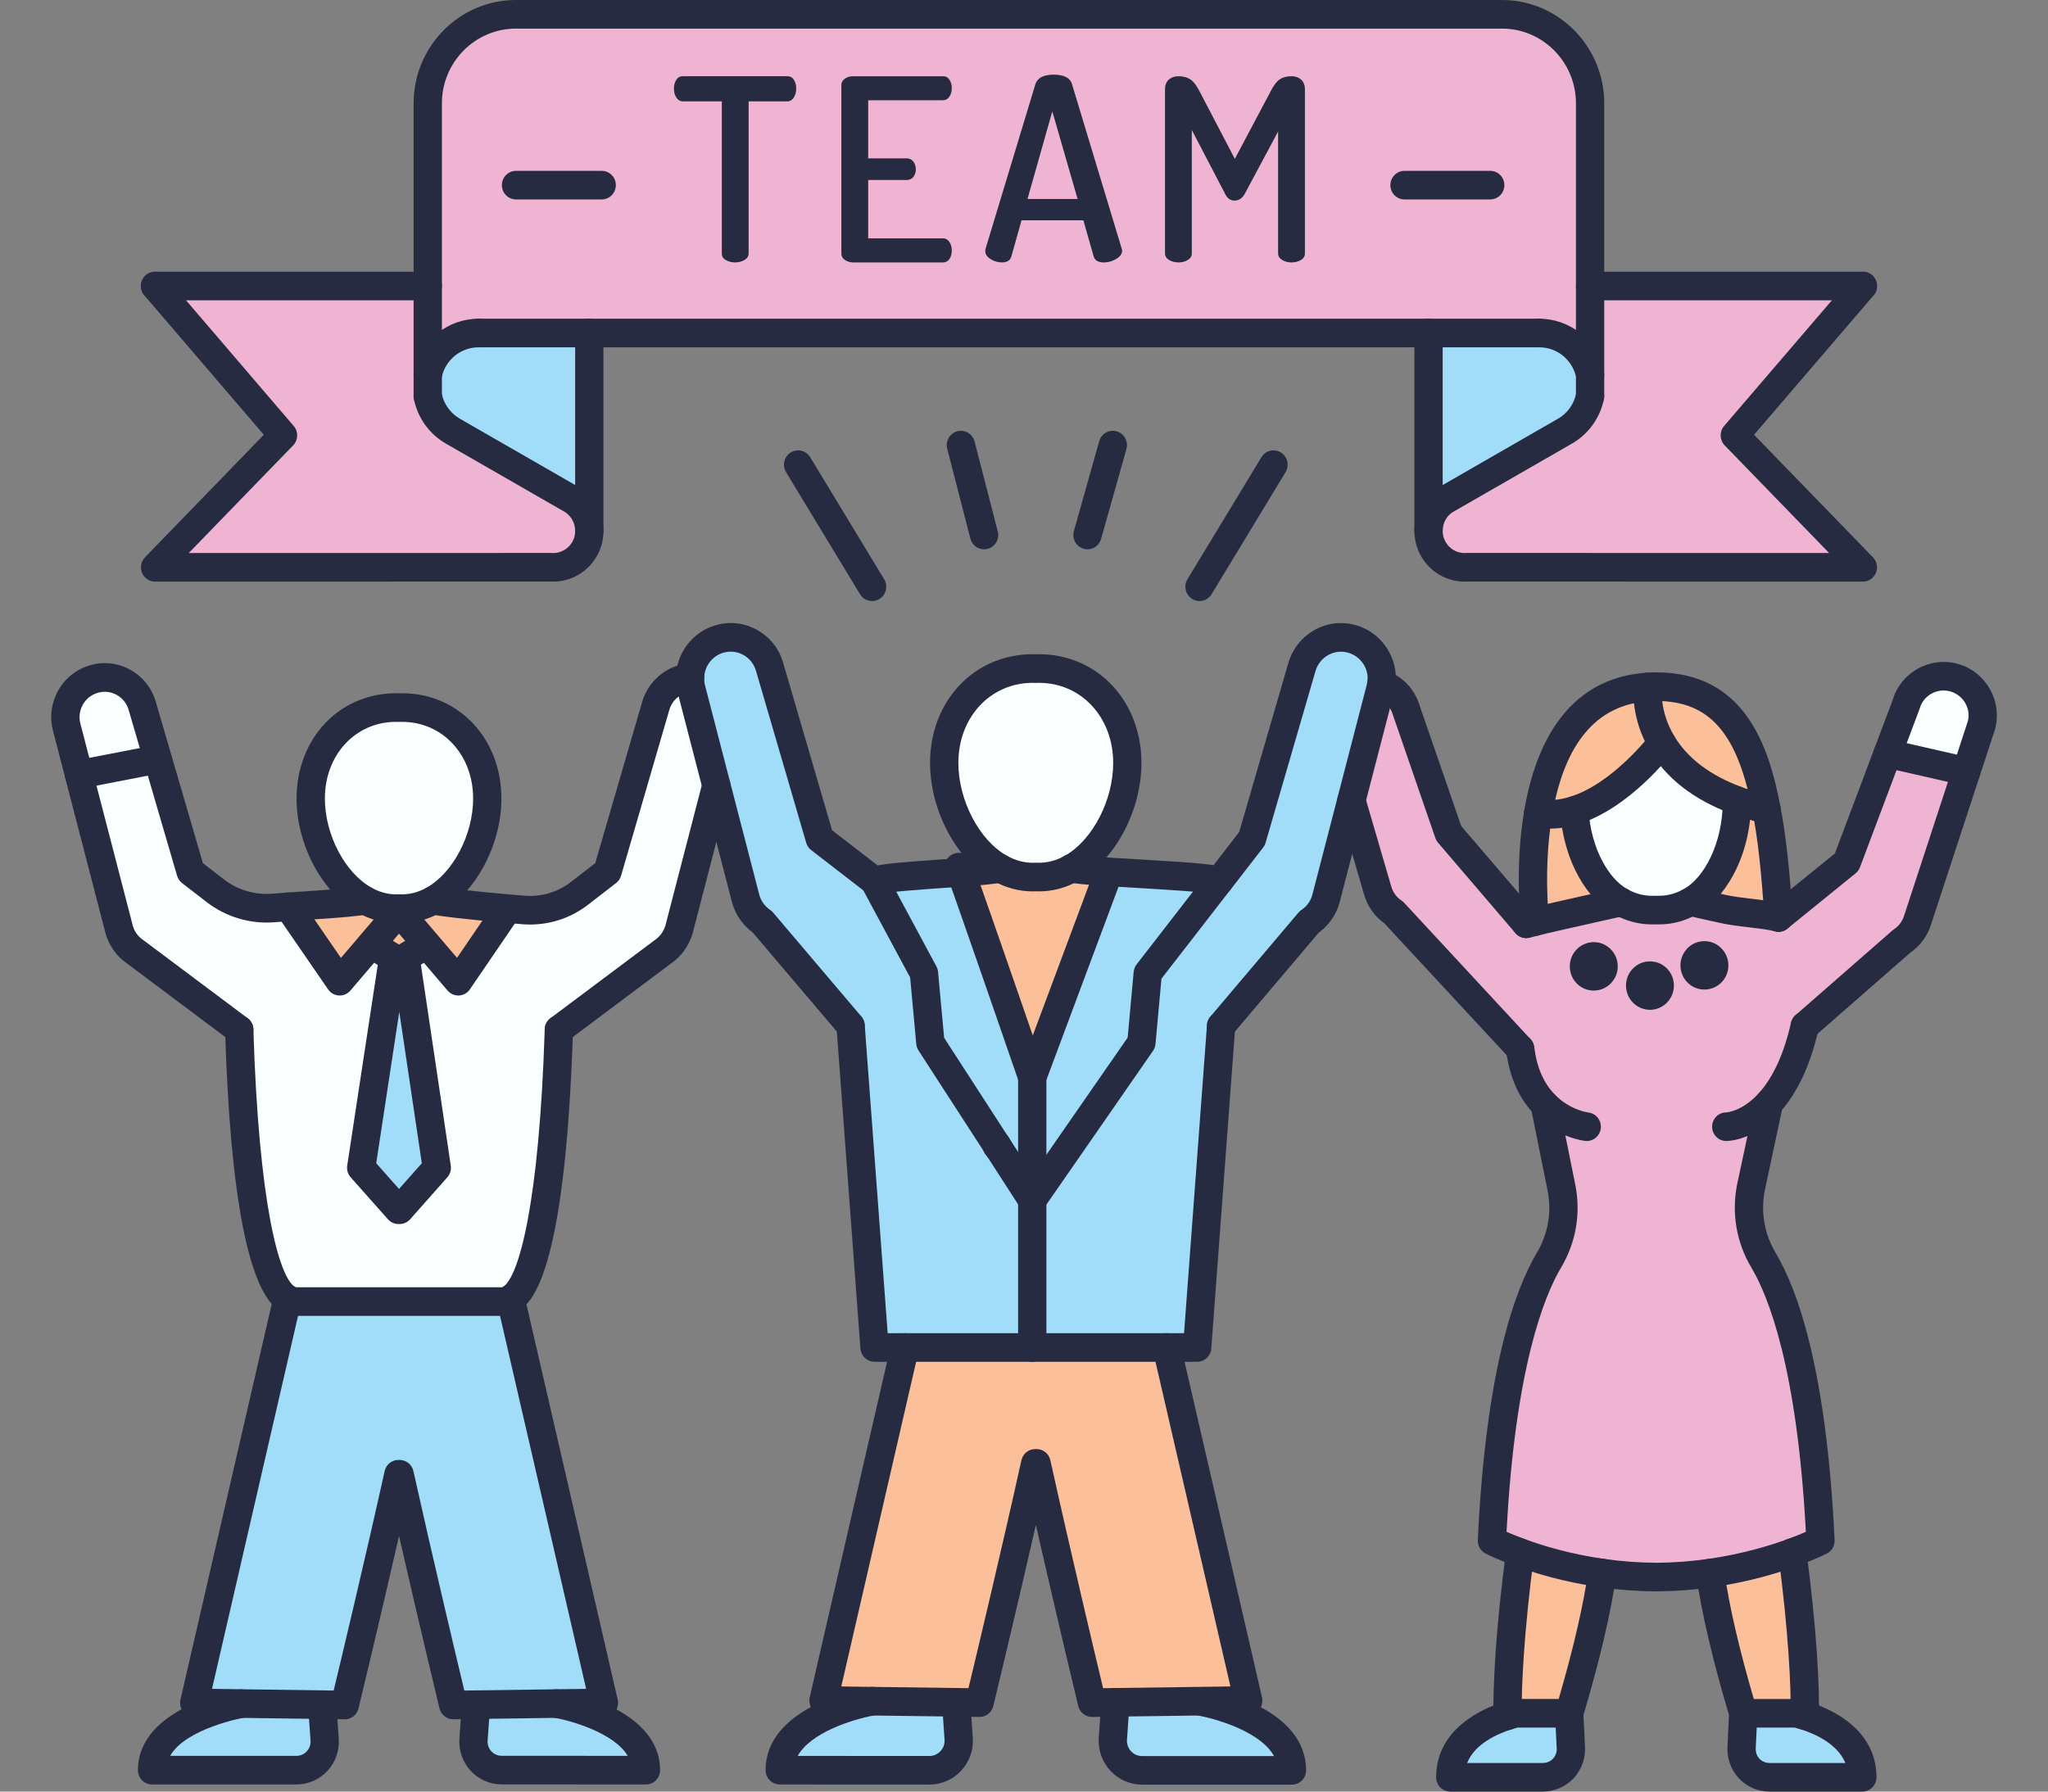 <?xml version="1.0" encoding="utf-8"?>
<!-- Generator: Adobe Illustrator 23.0.3, SVG Export Plug-In . SVG Version: 6.00 Build 0)  -->
<svg version="1.1" id="Layer_1" xmlns="http://www.w3.org/2000/svg" xmlns:xlink="http://www.w3.org/1999/xlink" x="0px" y="0px"
	 width="160px" height="140px" viewBox="0 0 160 140" enable-background="new 0 0 160 140" xml:space="preserve">
<rect x="0" y="0" width="160" height="140" fill="#808080" stroke="none"/>
<g>
	<g id="XMLID_226_">
		<g>
			<g>
				<path fill="#FBFEFF" d="M152.683,52.959c1.614,0.465,2.552,2.157,2.097,3.769l-1.164,3.552l-6.144-1.402l1.44-3.824
					C149.372,53.436,151.063,52.494,152.683,52.959z"/>
			</g>
			<g>
				<path fill="#EFB4D2" d="M125.176,122.923c-2.695-0.38-4.912-1.045-6.417-1.601c-1.405-0.513-2.2-0.924-2.2-0.924
					c0.621-13.193,2.857-19.228,4.447-21.91c1.027-1.715,1.38-3.739,0.979-5.702l-1.302-6.457l0.006-0.006
					c-0.884-0.901-1.667-2.278-1.924-4.368c-0.013,0-0.013,0-0.013-0.006l-9.872-10.649c-0.609-0.399-1.051-1.015-1.249-1.709
					l-2.049-7.032h-0.006l2.247-8.669c0.042-0.15,0.071-0.295,0.095-0.44c0.92,0.32,1.661,1.051,1.948,2.054l3.317,9.617
					l6.048,7.068c0.221-0.055,0.448-0.115,0.687-0.169c0.448-0.114,0.926-0.23,1.422-0.338c0.395-0.097,0.79-0.181,1.189-0.272
					c1.769-0.405,3.461-0.767,4.111-0.924c0.007,0,0.007,0,0.007,0c0.734,0.405,1.541,0.634,2.407,0.634c0.054,0,0.125,0,0.18,0
					c0.012,0,0.023,0,0.042,0c0.012,0,0.029,0,0.048,0h0.013c0.006,0,0.012,0,0.012,0c0.018,0,0.035,0,0.048,0
					c0.018,0,0.029,0,0.048,0c0.053,0,0.12,0,0.179,0c0.885,0,1.703-0.242,2.45-0.664h0.007l0.006,0.006
					c0.411,0.097,1.369,0.32,2.521,0.568c1.339,0.302,3.018,0.344,4.345,0.665l5.325-4.319l3.196-8.493l6.144,1.402l-3.789,11.562
					c-0.203,0.689-0.639,1.298-1.249,1.703l-7.572,6.621H141c-0.687,3.032-1.751,4.893-2.802,6.041l-1.404,6.578
					c-0.389,1.963-0.042,3.987,0.986,5.702c1.595,2.682,3.818,8.717,4.446,21.91c0,0-0.795,0.411-2.199,0.924
					c-1.512,0.556-3.723,1.214-6.412,1.601c-1.302,0.187-2.718,0.302-4.218,0.314C127.896,123.225,126.48,123.11,125.176,122.923z"
					/>
			</g>
			<g>
				<path fill="#EFB4D2" d="M145.536,22.35l-10.004,11.671l10.004,10.311l-30.913-0.006c-1.291,0.091-2.474-0.719-2.881-1.957
					c-0.095-0.296-0.137-0.592-0.137-0.888c0-0.961,0.479-1.879,1.315-2.417l9.352-5.376c1.034-0.598,1.727-1.607,1.954-2.73v-1.673
					v-3.262V22.35H145.536z"/>
			</g>
			<g>
				<path fill="#A1DDF9" d="M145.493,138.883h-7.248c-0.604,0-1.183-0.248-1.602-0.695c-0.412-0.447-0.621-1.045-0.579-1.661
					l0.125-2.646h4.135c0,0,0.257,0.054,0.669,0.181C142.398,134.497,145.493,135.808,145.493,138.883z"/>
			</g>
			<g>
				<path fill="#FBBF99" d="M140.026,121.322c0.741,5.612,1.034,10.299,0.968,12.74c-0.412-0.127-0.669-0.181-0.669-0.181h-4.135
					c-1.482-4.966-2.229-8.482-2.576-10.958C136.303,122.537,138.514,121.878,140.026,121.322z"/>
			</g>
			<g>
				<path fill="#FBBF99" d="M138.012,63.252c0.467,2.447,0.735,5.292,0.939,8.439c-1.327-0.321-3.005-0.363-4.345-0.665
					c-1.153-0.248-2.11-0.471-2.521-0.568l-0.006-0.006c1.798-0.985,3.621-3.939,3.621-7.89
					C136.398,62.817,137.17,63.053,138.012,63.252z"/>
			</g>
			<g>
				<path fill="#FBBF99" d="M129.401,53.66c5.229,0.006,7.487,3.636,8.611,9.593c-0.842-0.199-1.614-0.435-2.312-0.689v-0.006
					c-3.179-1.172-4.919-2.888-5.869-4.5c-1.308-2.211-1.117-4.229-1.099-4.374C128.953,53.666,129.174,53.66,129.401,53.66z"/>
			</g>
			<g>
				<path fill="#FBFEFF" d="M135.7,62.558v0.006c0,3.951-1.823,6.905-3.621,7.89h-0.007c-0.747,0.422-1.565,0.664-2.45,0.664
					c-0.059,0-0.125,0-0.179,0c-0.019,0-0.03,0-0.048,0c-0.013,0-0.03,0-0.048,0c0,0-0.006,0-0.012,0h-0.013
					c-0.019,0-0.036,0-0.048,0c-0.018,0-0.03,0-0.042,0c-0.054,0-0.125,0-0.18,0c-0.867,0-1.673-0.23-2.407-0.634c0,0,0,0-0.007,0
					c-0.012-0.012-0.029-0.024-0.041-0.03h-0.007c-1.679-0.925-3.376-3.565-3.591-7.129c3.723-1.153,6.83-5.267,6.83-5.267
					C130.781,59.67,132.52,61.386,135.7,62.558z"/>
			</g>
			<g>
				<path fill="#FBBF99" d="M128.732,53.684c-0.018,0.145-0.209,2.162,1.099,4.374c0,0-3.106,4.114-6.83,5.267
					c-0.921,0.29-1.876,0.399-2.833,0.218C120.951,58.903,123.121,54.029,128.732,53.684z"/>
			</g>
			<g>
				<path fill="#FBBF99" d="M126.599,70.453c0.012,0.006,0.029,0.018,0.041,0.03c-0.651,0.157-2.342,0.519-4.111,0.924
					c-0.4,0.09-0.795,0.175-1.189,0.272c-0.496,0.109-0.974,0.224-1.422,0.338c0,0-0.483-4.132,0.251-8.475
					c0.957,0.181,1.912,0.072,2.833-0.218c0.215,3.564,1.912,6.204,3.591,7.129H126.599z"/>
			</g>
			<g>
				<path fill="#FBBF99" d="M125.176,122.923c-0.353,2.477-1.1,5.993-2.581,10.958h-4.136c0,0-0.263,0.054-0.675,0.181
					c-0.06-2.44,0.233-7.128,0.975-12.74C120.265,121.878,122.481,122.542,125.176,122.923z"/>
			</g>
			<g>
				<path fill="#A1DDF9" d="M124.226,29.285v1.673c-0.227,1.124-0.92,2.133-1.954,2.73l-9.352,5.376
					c-0.837,0.538-1.315,1.456-1.315,2.417V26.023h8.24h0.413c1.84,0,3.454,1.251,3.92,3.051
					C124.196,29.14,124.22,29.219,124.226,29.285z"/>
			</g>
			<g>
				<path fill="#EFB4D2" d="M124.226,26.023v3.262c-0.006-0.067-0.03-0.145-0.048-0.211c-0.466-1.8-2.079-3.051-3.92-3.051h-0.413
					h-8.24H46.039h-8.241h-0.411c-1.841,0-3.455,1.251-3.921,3.051c-0.019,0.066-0.036,0.145-0.048,0.211v-3.262V22.35V8.076
					c0-3.841,3.083-6.959,6.884-6.959h77.039c3.807,0,6.884,3.117,6.884,6.959V22.35V26.023z M101.942,19.802V7.013
					c0-0.356-0.101-0.622-0.299-0.791c-0.198-0.175-0.442-0.26-0.747-0.26c-0.382,0-0.687,0.085-0.926,0.248
					c-0.233,0.163-0.473,0.483-0.705,0.942l-2.796,5.273l-2.755-5.273c-0.232-0.46-0.472-0.779-0.717-0.942
					c-0.245-0.163-0.556-0.248-0.933-0.248c-0.304,0-0.549,0.085-0.747,0.26c-0.196,0.169-0.299,0.435-0.299,0.791v12.788
					c0,0.217,0.108,0.386,0.316,0.507c0.21,0.127,0.455,0.194,0.729,0.194c0.287,0,0.532-0.067,0.735-0.194
					c0.203-0.121,0.304-0.29,0.304-0.507v-9.665l2.636,5.056c0.161,0.314,0.394,0.477,0.711,0.477c0.317,0,0.568-0.163,0.765-0.477
					l2.641-4.936v9.545c0,0.217,0.102,0.386,0.31,0.507c0.209,0.127,0.454,0.194,0.729,0.194c0.287,0,0.538-0.067,0.741-0.194
					C101.841,20.188,101.942,20.019,101.942,19.802z M87.66,19.584c0-0.043-0.017-0.103-0.042-0.188L83.722,6.506
					c-0.167-0.441-0.639-0.665-1.416-0.665c-0.764,0-1.237,0.242-1.405,0.713L77,19.445c-0.012,0.042-0.023,0.103-0.023,0.181
					c0,0.235,0.137,0.44,0.411,0.616c0.275,0.169,0.574,0.26,0.885,0.26c0.395,0,0.633-0.151,0.728-0.441l0.801-2.845h4.841
					l0.812,2.851c0.101,0.29,0.359,0.436,0.77,0.436c0.347,0,0.67-0.092,0.975-0.272C87.506,20.049,87.66,19.832,87.66,19.584z
					 M74.352,6.874c0-0.236-0.053-0.447-0.173-0.635c-0.119-0.187-0.287-0.278-0.514-0.278h-7.004c-0.251,0-0.466,0.06-0.652,0.187
					c-0.179,0.127-0.274,0.296-0.274,0.507v13.145c0,0.217,0.095,0.386,0.274,0.507c0.186,0.127,0.401,0.194,0.652,0.194h7.004
					c0.227,0,0.395-0.097,0.514-0.278c0.12-0.187,0.173-0.399,0.173-0.64c0-0.266-0.059-0.49-0.185-0.677
					c-0.125-0.181-0.293-0.278-0.502-0.278h-5.844v-4.573h3.03c0.228,0,0.394-0.085,0.514-0.248c0.12-0.169,0.179-0.356,0.179-0.568
					c0-0.242-0.065-0.441-0.191-0.61c-0.12-0.163-0.293-0.248-0.502-0.248h-3.03V7.828h5.844c0.209,0,0.376-0.091,0.502-0.277
					C74.293,7.37,74.352,7.14,74.352,6.874z M62.197,6.904c0-0.254-0.059-0.477-0.179-0.665c-0.12-0.187-0.287-0.278-0.508-0.278
					h-8.169c-0.221,0-0.394,0.096-0.508,0.29c-0.12,0.193-0.179,0.417-0.179,0.676c0,0.265,0.059,0.496,0.185,0.689
					c0.125,0.193,0.293,0.296,0.502,0.296h3.054v11.894c0,0.211,0.095,0.381,0.299,0.501c0.209,0.127,0.454,0.194,0.741,0.194
					c0.274,0,0.519-0.067,0.728-0.194c0.21-0.121,0.317-0.29,0.317-0.501V7.913h3.03c0.209,0,0.376-0.103,0.502-0.296
					C62.132,7.424,62.197,7.188,62.197,6.904z"/>
			</g>
			<g>
				<path fill="#A1DDF9" d="M122.72,136.527c0.042,0.616-0.167,1.214-0.58,1.661c-0.418,0.447-0.998,0.695-1.608,0.695h-7.23
					c0-3.074,3.096-4.386,4.482-4.821c0.412-0.127,0.675-0.181,0.675-0.181h4.136L122.72,136.527z"/>
			</g>
			<g>
				<path fill="#A1DDF9" d="M107.918,53.448c-0.024,0.145-0.053,0.29-0.095,0.44l-2.247,8.669l-1.99,7.684
					c-0.203,0.731-0.658,1.366-1.303,1.794L95.4,80.167l-1.871,25.129H91.15H80.645v-11.52l8.527-12.299l0.496-5.431l5.57-7.189
					h0.006l2.57-3.322l3.896-13.404c0.496-1.703,2.247-2.694,3.925-2.199C107.184,50.373,108.133,51.896,107.918,53.448z"/>
			</g>
			<g>
				<path fill="#262B41" d="M101.942,7.013v12.788c0,0.217-0.101,0.386-0.304,0.507c-0.203,0.127-0.454,0.194-0.741,0.194
					c-0.275,0-0.52-0.067-0.729-0.194c-0.208-0.121-0.31-0.29-0.31-0.507v-9.545l-2.641,4.936c-0.197,0.314-0.448,0.477-0.765,0.477
					c-0.317,0-0.549-0.163-0.711-0.477l-2.636-5.056v9.665c0,0.217-0.101,0.386-0.304,0.507c-0.203,0.127-0.448,0.194-0.735,0.194
					c-0.274,0-0.519-0.067-0.729-0.194c-0.208-0.121-0.316-0.29-0.316-0.507V7.013c0-0.356,0.102-0.622,0.299-0.791
					c0.198-0.175,0.443-0.26,0.747-0.26c0.376,0,0.688,0.085,0.933,0.248c0.245,0.163,0.484,0.483,0.717,0.942l2.755,5.273
					l2.796-5.273c0.232-0.46,0.472-0.779,0.705-0.942c0.239-0.163,0.544-0.248,0.926-0.248c0.305,0,0.549,0.085,0.747,0.26
					C101.841,6.391,101.942,6.657,101.942,7.013z"/>
			</g>
			<g>
				<path fill="#A1DDF9" d="M100.933,138.339H89.22c-0.633,0-1.236-0.265-1.673-0.737c-0.43-0.471-0.651-1.099-0.603-1.74
					l0.197-2.839l6.543-0.091h0.006C93.952,132.981,100.933,134.225,100.933,138.339z"/>
			</g>
			<g>
				<path fill="#FBBF99" d="M91.15,105.296l6.365,27.588l-3.825,0.048h-0.006l-6.543,0.091l-1.83,0.024
					c0,0-2.378-9.858-4.332-18.696h-0.102c-1.959,8.837-4.35,18.696-4.35,18.696l-1.828-0.024l-6.538-0.091h-0.006l-3.819-0.048
					l6.358-27.588h0.007h9.943H91.15z"/>
			</g>
			<g>
				<path fill="#A1DDF9" d="M95.238,68.858l-5.57,7.189l-0.496,5.431l-8.527,12.299v-9.592l5.982-16.026v-0.024
					C89.901,68.345,94.67,68.544,95.238,68.858z"/>
			</g>
			<g>
				<path fill="#262B41" d="M87.619,19.396c0.024,0.085,0.042,0.145,0.042,0.188c0,0.247-0.155,0.465-0.46,0.646
					c-0.304,0.181-0.627,0.272-0.975,0.272c-0.411,0-0.669-0.146-0.77-0.436l-0.812-2.851h-4.841l-0.801,2.845
					c-0.095,0.29-0.334,0.441-0.728,0.441c-0.311,0-0.61-0.092-0.885-0.26c-0.274-0.176-0.411-0.381-0.411-0.616
					c0-0.079,0.012-0.139,0.023-0.181l3.902-12.891c0.167-0.471,0.64-0.713,1.405-0.713c0.777,0,1.249,0.223,1.416,0.665
					L87.619,19.396z M84.182,15.549l-1.971-6.826l-1.931,6.826H84.182z"/>
			</g>
			<g>
				<path fill="#FBBF99" d="M86.627,68.133v0.024l-5.982,16.026c0,0-4.643-13.471-5.575-16.014c1.392-0.103,2.576-0.2,3.053-0.321
					h0.006c0.777,0.435,1.638,0.689,2.558,0.689c0.059,0,0.131-0.006,0.191-0.006c0.013,0,0.031,0,0.043,0c0.017,0,0.029,0,0.059,0
					c0.054,0,0.131,0.006,0.186,0.006c0.92,0,1.774-0.247,2.551-0.689h0.006C84.147,67.952,85.252,68.043,86.627,68.133z"/>
			</g>
			<g>
				<path fill="#FBFEFF" d="M83.717,67.849c-0.777,0.441-1.631,0.689-2.551,0.689c-0.054,0-0.131-0.006-0.186-0.006
					c-0.03,0-0.042,0-0.059,0c-0.012,0-0.03,0-0.043,0c-0.059,0-0.131,0.006-0.191,0.006c-0.92,0-1.781-0.254-2.558-0.689
					c-2.641-1.48-4.362-5.086-4.362-8.233c0-4.071,2.887-7.376,6.92-7.376c0.059,0,0.131,0,0.191,0.006
					c0.013-0.006,0.031-0.006,0.043-0.006c0.017,0,0.029,0,0.059,0.006c0.054-0.006,0.131-0.006,0.186-0.006
					c4.039,0,6.907,3.304,6.907,7.376c0,3.147-1.709,6.754-4.351,8.233H83.717z"/>
			</g>
			<g>
				<polygon fill="#EFB4D2" points="82.211,8.723 84.182,15.549 80.28,15.549 				"/>
			</g>
			<g>
				<path fill="#A1DDF9" d="M80.645,93.776v11.52h-9.943h-0.007h-2.372l-1.87-25.129v-0.006l-6.896-8.125
					c-0.627-0.429-1.088-1.063-1.297-1.794l-2.295-8.862l-1.941-7.491c-0.09-0.314-0.125-0.634-0.114-0.942
					c0.023-1.365,0.926-2.622,2.294-3.014c1.691-0.495,3.448,0.496,3.926,2.199l3.914,13.41l4.284,3.31c0,0-0.006,0.006-0.012,0.006
					l3.866,7.189l0.502,5.431l5.193,8.022l-0.018,0.025l0.114,0.127l0.012,0.012L80.645,93.776z"/>
			</g>
			<g>
				<path fill="#A1DDF9" d="M77.878,89.499l-5.193-8.022l-0.502-5.431l-3.866-7.189c0.006,0,0.006-0.006,0.006-0.006
					c0.55-0.29,4.039-0.483,6.747-0.682c0.932,2.543,5.575,16.014,5.575,16.014v9.592l-2.659-4.114l-0.012-0.012L77.878,89.499z"/>
			</g>
			<g>
				<polygon fill="#FBBF99" points="77.878,89.499 77.974,89.651 77.86,89.524 				"/>
			</g>
			<g>
				<path fill="#A1DDF9" d="M74.896,135.862c0.049,0.641-0.173,1.269-0.609,1.734c-0.431,0.471-1.034,0.737-1.667,0.737
					l-11.701-0.006c0-4.102,6.974-5.346,7.236-5.395h0.006l6.538,0.091L74.896,135.862z"/>
			</g>
			<g>
				<path fill="#262B41" d="M74.179,6.24c0.12,0.187,0.173,0.399,0.173,0.635c0,0.265-0.059,0.495-0.185,0.676
					c-0.125,0.187-0.293,0.277-0.502,0.277h-5.844v4.555h3.03c0.209,0,0.382,0.085,0.502,0.248c0.125,0.169,0.191,0.368,0.191,0.61
					c0,0.211-0.059,0.399-0.179,0.568c-0.12,0.163-0.286,0.248-0.514,0.248h-3.03v4.573h5.844c0.209,0,0.376,0.096,0.502,0.278
					c0.125,0.187,0.185,0.41,0.185,0.677c0,0.241-0.053,0.453-0.173,0.64c-0.119,0.181-0.287,0.278-0.514,0.278h-7.004
					c-0.251,0-0.466-0.067-0.652-0.194c-0.179-0.121-0.274-0.29-0.274-0.507V6.657c0-0.211,0.095-0.38,0.274-0.507
					c0.186-0.127,0.401-0.187,0.652-0.187h7.004C73.892,5.962,74.06,6.053,74.179,6.24z"/>
			</g>
			<g>
				<path fill="#262B41" d="M62.019,6.24c0.12,0.187,0.179,0.411,0.179,0.665c0,0.284-0.065,0.52-0.185,0.713
					c-0.125,0.193-0.293,0.296-0.502,0.296h-3.03v11.894c0,0.211-0.107,0.381-0.317,0.501c-0.209,0.127-0.454,0.194-0.728,0.194
					c-0.287,0-0.532-0.067-0.741-0.194c-0.203-0.121-0.299-0.29-0.299-0.501V7.913h-3.054c-0.209,0-0.376-0.103-0.502-0.296
					c-0.125-0.193-0.185-0.423-0.185-0.689c0-0.26,0.059-0.483,0.179-0.676c0.114-0.194,0.287-0.29,0.508-0.29h8.169
					C61.732,5.962,61.899,6.053,62.019,6.24z"/>
			</g>
			<g>
				<path fill="#FBFEFF" d="M18.688,80.463l-8.12-6.083c-0.616-0.411-1.052-1.027-1.256-1.734l-3.143-12.13l6.156-1.19l2.569,8.789
					l1.907,1.474c1.308,1.015,2.951,1.498,4.601,1.359c0.358-0.03,0.74-0.06,1.135-0.09l4.003,5.817l2.468-2.894l0.029,0.024
					l1.68,1.033l-2.499,16.412l2.911,3.28l0.042-0.054l0.048,0.054l2.904-3.28L31.68,74.814v-0.006l1.631-1.003l0.024-0.024
					l2.468,2.894l3.783-5.546l0.012-0.133c0.442,0.036,0.872,0.079,1.273,0.109c1.577,0.133,3.148-0.326,4.403-1.299l2.187-1.692
					l3.765-12.939c0.365-1.268,1.452-2.126,2.684-2.229c-0.012,0.308,0.023,0.628,0.114,0.942l1.941,7.491l-2.922,11.266
					c-0.209,0.707-0.652,1.323-1.26,1.734l-8.121,6.083v0.006c-0.215,6.82-0.992,19.288-3.771,21.034
					c-0.209,0.133-0.436,0.205-0.675,0.205H23.123c-0.233,0-0.46-0.066-0.669-0.199C19.675,99.775,18.898,87.283,18.688,80.463z"/>
			</g>
			<g>
				<path fill="#A1DDF9" d="M50.462,138.327l-11.276-0.006c-0.61,0-1.195-0.26-1.614-0.713c-0.412-0.453-0.622-1.057-0.58-1.673
					l0.197-2.725l6.268-0.084C43.458,133.126,50.462,134.304,50.462,138.327z"/>
			</g>
			<g>
				<path fill="#A1DDF9" d="M39.896,101.508l7.285,31.563l-3.723,0.055l-6.268,0.084l-1.781,0.025c0,0-2.294-9.508-4.189-18.032
					c-0.018,0.079-0.03,0.145-0.048,0.211c-0.019-0.066-0.03-0.133-0.042-0.211c-1.895,8.524-4.195,18.032-4.195,18.032
					l-1.763-0.025l-6.316-0.09l-3.68-0.048l7.278-31.563c0.209,0.133,0.436,0.199,0.669,0.199h16.093
					c0.239,0,0.466-0.072,0.675-0.205L39.896,101.508z"/>
			</g>
			<g>
				<path fill="#A1DDF9" d="M46.039,26.023v15.459c0-0.961-0.478-1.879-1.315-2.417l-9.346-5.376c-1.04-0.598-1.733-1.607-1.96-2.73
					v-1.673c0.012-0.067,0.029-0.145,0.048-0.211c0.466-1.8,2.079-3.051,3.921-3.051h0.411H46.039z"/>
			</g>
			<g>
				<path fill="#EFB4D2" d="M46.039,41.482c0,0.296-0.042,0.592-0.131,0.888c-0.407,1.238-1.595,2.048-2.887,1.957l-30.906,0.006
					l9.997-10.311L12.116,22.35h21.303v3.673v3.262v1.673c0.227,1.124,0.92,2.133,1.96,2.73l9.346,5.376
					C45.562,39.603,46.039,40.521,46.039,41.482z"/>
			</g>
			<g>
				<path fill="#FBBF99" d="M39.598,70.996l-0.012,0.133l-3.783,5.546l-2.468-2.894l-2.115-2.477l-0.048,0.085l-0.048-0.085v-0.302
					h0.006c0.012,0,0.023,0,0.042,0c0.018,0,0.029,0,0.048,0c0.059,0,0.125,0,0.192,0c0.884,0,1.709-0.241,2.456-0.664v0.006h0.006
					C34.608,70.525,37.279,70.791,39.598,70.996z"/>
			</g>
			<g>
				<path fill="#FBFEFF" d="M31.411,55.291c3.878,0,6.657,3.177,6.657,7.11c0,3.033-1.661,6.518-4.201,7.938
					c-0.747,0.422-1.572,0.664-2.456,0.664c-0.066,0-0.132,0-0.192,0c-0.018,0-0.03,0-0.048,0c-0.019,0-0.03,0-0.042,0h-0.006
					c-0.066,0-0.12,0-0.186,0c-0.884,0-1.709-0.241-2.456-0.664c-2.545-1.42-4.207-4.905-4.207-7.938c0-3.933,2.779-7.11,6.662-7.11
					c0.066,0,0.125,0,0.192,0c0.012,0,0.023,0,0.042,0c0.018,0,0.029,0,0.048,0C31.279,55.291,31.345,55.291,31.411,55.291z"/>
			</g>
			<g>
				<polygon fill="#A1DDF9" points="31.68,74.814 34.124,91.251 31.22,94.531 31.172,94.477 31.13,94.531 28.219,91.251 
					30.718,74.839 31.13,75.092 31.172,75.068 31.22,75.092 31.68,74.808 				"/>
			</g>
			<g>
				<polygon fill="#FBBF99" points="33.335,73.781 33.311,73.805 31.68,74.808 31.22,75.092 31.172,75.068 31.13,75.092 
					30.718,74.839 29.038,73.805 29.009,73.781 31.124,71.305 31.172,71.389 31.22,71.305 				"/>
			</g>
			<g>
				<path fill="#FBBF99" d="M31.124,71.002v0.302l-2.115,2.477l-2.468,2.894l-4.003-5.817c2.355-0.169,5.145-0.314,5.94-0.513h0.006
					v-0.006c0.747,0.422,1.572,0.664,2.456,0.664C31.005,71.002,31.058,71.002,31.124,71.002z"/>
			</g>
			<g>
				<path fill="#A1DDF9" d="M25.363,135.941c0.042,0.616-0.167,1.227-0.585,1.673c-0.419,0.453-1.004,0.713-1.614,0.713H11.882
					c0-4.029,6.974-5.201,6.974-5.201v-0.006l6.316,0.09L25.363,135.941z"/>
			</g>
			<g>
				<path fill="#FBFEFF" d="M11.118,55.182l1.207,4.144l-6.156,1.19L5.225,56.88c-0.461-1.637,0.483-3.353,2.11-3.818
					C8.96,52.585,10.657,53.539,11.118,55.182z"/>
			</g>
		</g>
		<g>
			<g>
				<path fill="#262B41" d="M116.422,15.585h-6.693c-0.611,0-1.106-0.5-1.106-1.117c0-0.617,0.495-1.118,1.106-1.118h6.693
					c0.611,0,1.106,0.5,1.106,1.118C117.528,15.085,117.033,15.585,116.422,15.585z"/>
			</g>
			<g>
				<path fill="#262B41" d="M47.007,15.585h-6.693c-0.611,0-1.105-0.5-1.105-1.117c0-0.617,0.494-1.118,1.105-1.118h6.693
					c0.611,0,1.106,0.5,1.106,1.118C48.113,15.085,47.618,15.585,47.007,15.585z"/>
			</g>
			<g>
				<path fill="#262B41" d="M66.454,81.278c-0.312,0-0.621-0.132-0.84-0.39l-6.806-8.019c-0.775-0.573-1.344-1.39-1.609-2.317
					l-4.244-16.38c-0.113-0.394-0.166-0.829-0.149-1.268c0.032-1.859,1.306-3.533,3.098-4.047c1.095-0.321,2.253-0.189,3.254,0.372
					c1.001,0.561,1.725,1.483,2.037,2.597l3.809,13.049L69,67.964c0.485,0.375,0.578,1.076,0.207,1.566
					c-0.371,0.491-1.066,0.584-1.549,0.209l-4.284-3.31c-0.187-0.143-0.323-0.344-0.389-0.571l-3.915-13.411
					c-0.154-0.548-0.502-0.993-0.984-1.263c-0.483-0.27-1.042-0.333-1.574-0.178c-0.868,0.249-1.481,1.055-1.497,1.961
					c-0.008,0.223,0.016,0.421,0.071,0.612l4.244,16.38c0.128,0.449,0.432,0.868,0.846,1.151c0.082,0.055,0.157,0.122,0.221,0.198
					l6.896,8.125c0.397,0.468,0.344,1.174-0.12,1.576C66.964,81.19,66.707,81.278,66.454,81.278z"/>
			</g>
			<g>
				<path fill="#262B41" d="M100.933,139.457H89.22c-0.934,0-1.838-0.398-2.48-1.091c-0.643-0.704-0.969-1.645-0.899-2.587
					l0.197-2.834c0.042-0.615,0.573-1.083,1.18-1.036c0.609,0.043,1.068,0.577,1.026,1.193l-0.198,2.839
					c-0.025,0.331,0.09,0.659,0.312,0.904c0.224,0.241,0.531,0.378,0.861,0.378h10.312c-0.984-1.8-4.194-2.852-6.03-3.188l0.387-2.2
					l-0.198,1.099l0.205-1.098c1.36,0.249,8.143,1.732,8.143,6.504C102.038,138.956,101.544,139.457,100.933,139.457z"/>
			</g>
			<g>
				<path fill="#262B41" d="M72.62,139.45l-11.702-0.006c-0.61,0-1.105-0.5-1.105-1.117c0-4.761,6.778-6.244,8.137-6.492
					c0.61-0.111,1.18,0.292,1.289,0.899c0.109,0.607-0.285,1.188-0.885,1.299l-0.009,0.002c-1.833,0.336-5.038,1.384-6.023,3.177
					l10.298,0.005c0.324,0,0.636-0.138,0.855-0.378c0.23-0.246,0.343-0.567,0.319-0.891l-0.197-2.845
					c-0.043-0.615,0.416-1.149,1.025-1.193c0.598-0.047,1.138,0.42,1.181,1.036l0.197,2.84c0.071,0.945-0.261,1.888-0.909,2.581
					C74.462,139.051,73.559,139.45,72.62,139.45z"/>
			</g>
			<g>
				<path fill="#262B41" d="M81.165,69.655c-0.041,0-0.091-0.001-0.142-0.004l-0.103-0.002l-0.089,0.002
					c-0.051,0.003-0.1,0.004-0.145,0.004c-1.071,0-2.112-0.278-3.093-0.828c-2.858-1.602-4.932-5.476-4.932-9.212
					c0-4.842,3.45-8.494,8.025-8.494c0.05,0,0.105,0.001,0.16,0.003c0.053-0.004,0.1-0.004,0.164,0
					c0.054-0.002,0.109-0.003,0.154-0.003c4.567,0,8.012,3.652,8.012,8.494c0,3.74-2.069,7.614-4.92,9.211
					c-0.024,0.014-0.05,0.027-0.075,0.038C83.232,69.39,82.218,69.655,81.165,69.655z M80.687,53.358
					c-3.315,0-5.814,2.69-5.814,6.258c0,2.925,1.63,6.045,3.792,7.256c0.651,0.364,1.331,0.549,2.022,0.549
					c0.096-0.004,0.146-0.006,0.191-0.006h0.102c0.041,0,0.092,0.001,0.142,0.004h0.012c0.735,0,1.407-0.183,2.042-0.543
					c0.024-0.014,0.049-0.027,0.074-0.038c2.124-1.232,3.718-4.32,3.718-7.221c0-3.568-2.495-6.258-5.802-6.258l-0.082,0.001
					c-0.06,0.007-0.117,0.007-0.169,0.005c-0.05,0.001-0.099-0.001-0.15-0.005H80.687z"/>
			</g>
			<g>
				<path fill="#262B41" d="M95.236,69.976c-0.155,0-0.311-0.032-0.46-0.102c-0.613-0.179-3.813-0.365-5.939-0.488
					c-0.792-0.046-1.572-0.092-2.282-0.138c-1.739-0.114-2.607-0.201-3.059-0.305c-0.504-0.105-0.886-0.555-0.886-1.094
					c0-0.617,0.489-1.117,1.1-1.117h0.006c0.087,0,0.18,0.01,0.264,0.031c0.288,0.069,1.202,0.155,2.718,0.255
					c0.703,0.046,1.478,0.091,2.265,0.136c4.833,0.281,6.224,0.402,6.804,0.724c0.536,0.296,0.732,0.975,0.44,1.517
					C96.006,69.766,95.627,69.976,95.236,69.976z"/>
			</g>
			<g>
				<path fill="#262B41" d="M68.317,69.976c-0.611,0-1.105-0.5-1.105-1.118c0-0.439,0.249-0.818,0.614-1.001
					c0.578-0.301,1.828-0.428,5.759-0.702l1.405-0.1c0.848-0.062,2.428-0.179,2.866-0.29c0.088-0.022,0.177-0.033,0.268-0.033
					c0.611,0,1.109,0.5,1.109,1.117c0,0.549-0.389,1.005-0.905,1.1c-0.54,0.124-1.509,0.212-3.178,0.335l-1.412,0.1
					c-1.756,0.122-4.397,0.307-4.937,0.479C68.651,69.937,68.485,69.976,68.317,69.976z"/>
			</g>
			<g>
				<path fill="#262B41" d="M85.312,134.165c-0.509,0-0.953-0.352-1.074-0.852c-0.019-0.082-1.652-6.855-3.311-14.146
					c-1.664,7.291-3.306,14.065-3.325,14.147c-0.122,0.5-0.565,0.851-1.074,0.851c-0.005,0-0.01,0-0.015,0l-12.19-0.163
					c-0.336-0.004-0.65-0.162-0.857-0.428c-0.206-0.266-0.282-0.613-0.206-0.943l6.358-27.588c0.138-0.601,0.734-0.973,1.328-0.835
					c0.594,0.14,0.964,0.741,0.826,1.342l-6.046,26.235l9.936,0.134c0.624-2.596,2.536-10.589,4.137-17.812
					c0.113-0.51,0.561-0.873,1.079-0.873h0.102c0.518,0,0.966,0.363,1.079,0.874c1.597,7.222,3.499,15.214,4.12,17.811l9.948-0.134
					l-6.053-26.234c-0.139-0.601,0.231-1.202,0.826-1.342c0.59-0.139,1.189,0.233,1.328,0.835l6.365,27.588
					c0.076,0.329,0,0.676-0.207,0.943c-0.206,0.266-0.52,0.424-0.856,0.428l-12.202,0.163H85.312z"/>
			</g>
			<g>
				<path fill="#262B41" d="M77.974,90.768c-0.301,0-0.601-0.123-0.819-0.367l-0.114-0.127c-0.356-0.397-0.383-0.992-0.066-1.421
					c0.274-0.392,0.779-0.581,1.25-0.425c0.306,0.101,0.54,0.322,0.664,0.595c0.304,0.453,0.24,1.076-0.172,1.455
					C78.505,90.672,78.239,90.768,77.974,90.768z"/>
			</g>
			<g>
				<path fill="#262B41" d="M43.662,81.58c-0.339,0-0.672-0.156-0.889-0.452c-0.364-0.497-0.261-1.196,0.23-1.563l8.121-6.083
					c0.434-0.294,0.723-0.693,0.86-1.156l2.912-11.229c0.155-0.597,0.754-0.954,1.35-0.798c0.59,0.157,0.943,0.767,0.789,1.365
					l-2.923,11.266c-0.295,0.997-0.9,1.829-1.717,2.38L44.32,81.36C44.121,81.509,43.891,81.58,43.662,81.58z"/>
			</g>
			<g>
				<path fill="#262B41" d="M50.462,139.444L50.462,139.444l-11.277-0.006c-0.911,0-1.795-0.389-2.421-1.068
					c-0.62-0.682-0.937-1.596-0.874-2.513l0.198-2.729c0.045-0.615,0.567-1.081,1.183-1.033c0.609,0.045,1.067,0.581,1.021,1.197
					l-0.197,2.724c-0.02,0.303,0.085,0.609,0.291,0.835c0.204,0.221,0.498,0.351,0.8,0.351l9.853,0.005
					c-1.052-1.79-4.438-2.758-5.762-2.981c-0.602-0.101-1.009-0.677-0.909-1.286c0.1-0.609,0.672-1.019,1.272-0.919
					c0.324,0.054,7.928,1.389,7.928,6.303c0,0.297-0.116,0.581-0.324,0.791C51.036,139.327,50.755,139.444,50.462,139.444z"/>
			</g>
			<g>
				<path fill="#262B41" d="M23.164,139.444H11.882c-0.611,0-1.106-0.5-1.106-1.117c0-4.92,7.576-6.25,7.898-6.304
					c0.602-0.097,1.171,0.31,1.271,0.918c0.101,0.608-0.305,1.184-0.906,1.287c-0.053,0.009-4.529,0.833-5.748,2.981h9.874
					c0.302,0,0.595-0.13,0.805-0.358c0.207-0.222,0.312-0.524,0.291-0.835l-0.192-2.727c-0.043-0.615,0.415-1.15,1.025-1.194
					c0.607-0.047,1.138,0.42,1.181,1.036l0.192,2.73c0.062,0.934-0.261,1.852-0.886,2.521
					C24.959,139.055,24.076,139.444,23.164,139.444z"/>
			</g>
			<g>
				<path fill="#262B41" d="M31.411,72.12h-0.473c-1.042,0-2.049-0.271-2.996-0.807c-2.763-1.541-4.773-5.291-4.773-8.913
					c0-4.69,3.34-8.228,7.768-8.228h0.473c4.425,0,7.762,3.538,7.762,8.228c0,3.621-2.006,7.37-4.771,8.916
					C33.46,71.849,32.453,72.12,31.411,72.12z M30.939,56.408c-3.168,0-5.558,2.576-5.558,5.993c0,2.811,1.563,5.803,3.636,6.959
					c0.618,0.35,1.262,0.525,1.922,0.525h0.473c0.659,0,1.303-0.175,1.916-0.522c2.075-1.16,3.636-4.152,3.636-6.962
					c0-3.416-2.387-5.993-5.552-5.993H30.939z"/>
			</g>
			<g>
				<path fill="#262B41" d="M41.41,72.246c-0.21,0-0.42-0.009-0.63-0.027c-0.227-0.017-0.472-0.039-0.725-0.061l-0.547-0.048
					c-3.203-0.283-5.173-0.509-5.868-0.673c-0.499-0.107-0.876-0.556-0.876-1.092c0-0.617,0.492-1.118,1.103-1.118h0.006
					c0.089,0,0.176,0.011,0.263,0.032c0.525,0.13,2.604,0.363,5.558,0.625l0.554,0.048c0.242,0.021,0.477,0.042,0.704,0.059
					c1.322,0.112,2.614-0.269,3.649-1.071l1.901-1.47l3.664-12.589c0.478-1.667,1.947-2.885,3.652-3.028
					c0.618-0.05,1.143,0.407,1.192,1.022c0.051,0.615-0.403,1.155-1.01,1.206c-0.81,0.067-1.482,0.627-1.713,1.427L48.521,68.43
					c-0.065,0.228-0.201,0.428-0.388,0.572l-2.187,1.692C44.643,71.705,43.051,72.246,41.41,72.246z"/>
			</g>
			<g>
				<path fill="#262B41" d="M18.694,81.583c-0.234,0-0.452-0.074-0.632-0.199c-0.01-0.008-0.021-0.016-0.032-0.024l-8.098-6.066
					c-0.809-0.549-1.405-1.377-1.681-2.336L4.156,57.163c-0.298-1.057-0.166-2.193,0.376-3.177c0.543-0.983,1.432-1.694,2.502-2
					c1.062-0.312,2.187-0.185,3.163,0.362c0.976,0.547,1.681,1.445,1.985,2.529l3.671,12.572l1.619,1.253
					c1.092,0.848,2.452,1.249,3.838,1.133c0.362-0.03,0.747-0.061,1.144-0.091c0.529-0.038,1.076-0.074,1.615-0.111
					c1.696-0.114,3.618-0.242,4.141-0.373c0.088-0.022,0.177-0.033,0.267-0.033c0.611,0,1.108,0.5,1.108,1.118
					c0,0.549-0.389,1.006-0.906,1.1c-0.694,0.158-2.164,0.265-4.464,0.419c-0.537,0.036-1.079,0.072-1.6,0.11
					c-0.387,0.03-0.766,0.06-1.121,0.09c-1.933,0.162-3.838-0.4-5.366-1.586l-1.905-1.473c-0.187-0.144-0.322-0.344-0.389-0.571
					l-3.776-12.935c-0.146-0.518-0.476-0.938-0.933-1.194c-0.456-0.255-0.981-0.316-1.482-0.169
					c-0.508,0.146-0.925,0.479-1.18,0.941c-0.254,0.461-0.316,0.993-0.174,1.498l4.094,15.789c0.124,0.432,0.409,0.827,0.795,1.085
					c0.017,0.011,0.033,0.023,0.049,0.035l8.082,6.053c0.297,0.201,0.493,0.541,0.493,0.928C19.8,81.08,19.305,81.583,18.694,81.583
					z"/>
			</g>
			<g>
				<path fill="#262B41" d="M39.215,102.825H23.123c-0.442,0-0.877-0.129-1.258-0.372c-2.437-1.52-3.881-8.91-4.281-21.957
					c-0.018-0.616,0.461-1.133,1.071-1.151c0.603-0.023,1.12,0.465,1.139,1.082c0.418,13.626,2.006,19.359,3.241,20.129
					c0.047,0.029,0.07,0.033,0.088,0.033h16.093c0.021,0,0.051-0.011,0.087-0.034c1.235-0.776,2.824-6.509,3.254-20.124
					c0.019-0.604,0.509-1.085,1.105-1.085l0.018,0.001c0.604,0.01,1.087,0.504,1.087,1.114c-0.62,19.682-3.385,21.418-4.292,21.989
					C40.085,102.699,39.66,102.825,39.215,102.825z"/>
			</g>
			<g>
				<path fill="#262B41" d="M26.935,134.352c0,0-0.01,0-0.016-0.001l-11.759-0.163c-0.335-0.004-0.65-0.162-0.856-0.428
					c-0.206-0.266-0.282-0.614-0.206-0.943l7.278-31.563c0.139-0.602,0.734-0.973,1.328-0.835c0.594,0.14,0.964,0.741,0.826,1.342
					l-6.966,30.21l9.504,0.133c0.609-2.535,2.441-10.21,3.983-17.147c0.116-0.524,0.575-0.892,1.115-0.872
					c0.016,0.001,0.035-0.001,0.053-0.001c0.001,0,0.002,0,0.002,0c0.518,0.002,0.964,0.364,1.077,0.873
					c1.542,6.937,3.369,14.611,3.977,17.147l9.517-0.131l-6.973-30.212c-0.139-0.601,0.23-1.203,0.826-1.343
					c0.59-0.139,1.188,0.233,1.328,0.834l7.285,31.563c0.076,0.33,0,0.676-0.206,0.942c-0.206,0.266-0.52,0.424-0.855,0.429
					l-11.774,0.163c-0.499,0.019-0.967-0.346-1.088-0.852c-0.02-0.078-1.569-6.504-3.16-13.47
					c-1.593,6.966-3.146,13.393-3.166,13.471C27.888,134.001,27.444,134.352,26.935,134.352z"/>
			</g>
			<g>
				<path fill="#262B41" d="M26.54,77.792c-0.019,0-0.038,0-0.057-0.001c-0.341-0.018-0.655-0.195-0.85-0.478l-4.003-5.818
					c-0.349-0.506-0.226-1.203,0.275-1.555c0.502-0.353,1.19-0.227,1.54,0.279l3.189,4.634l3.653-4.279
					c0.222-0.26,0.547-0.403,0.885-0.386c0.332-0.017,0.663,0.127,0.884,0.386l3.649,4.274l2.97-4.354
					c0.345-0.507,1.034-0.637,1.538-0.286c0.503,0.351,0.629,1.047,0.283,1.554l-3.784,5.546c-0.195,0.285-0.509,0.463-0.85,0.481
					c-0.339,0.021-0.673-0.124-0.898-0.386l-3.793-4.446l-3.794,4.446C27.168,77.652,26.861,77.792,26.54,77.792z"/>
			</g>
			<g>
				<path fill="#262B41" d="M31.22,76.21c-0.059,0-0.118-0.004-0.176-0.014c-0.173-0.011-0.342-0.059-0.488-0.149l-2.092-1.286
					c-0.521-0.321-0.687-1.008-0.37-1.535c0.317-0.527,0.996-0.695,1.519-0.374l1.561,0.961l1.563-0.961
					c0.52-0.322,1.201-0.153,1.519,0.375c0.317,0.527,0.151,1.214-0.371,1.535l-2.09,1.286C31.619,76.155,31.42,76.21,31.22,76.21z"
					/>
			</g>
			<g>
				<path fill="#262B41" d="M31.13,95.649c-0.314,0-0.613-0.135-0.823-0.372l-2.911-3.28c-0.221-0.249-0.32-0.586-0.27-0.916
					l2.499-16.412c0.092-0.61,0.651-1.028,1.261-0.935c0.102,0.016,0.198,0.046,0.288,0.087c0.104-0.054,0.219-0.092,0.341-0.111
					c0.614-0.09,1.167,0.329,1.258,0.939l2.444,16.437c0.049,0.329-0.05,0.664-0.269,0.911l-2.904,3.28
					c-0.21,0.236-0.51,0.372-0.824,0.372c-0.017,0.006-0.03,0-0.045-0.001C31.16,95.648,31.145,95.649,31.13,95.649z M29.392,90.899
					l1.782,2.009l1.78-2.01l-1.76-11.835L29.392,90.899z"/>
			</g>
			<g>
				<path fill="#262B41" d="M6.168,61.634c-0.519,0-0.983-0.372-1.084-0.908c-0.115-0.606,0.278-1.192,0.878-1.308l6.155-1.19
					c0.598-0.115,1.179,0.281,1.294,0.887c0.115,0.607-0.278,1.192-0.878,1.308l-6.155,1.191
					C6.307,61.627,6.237,61.634,6.168,61.634z"/>
			</g>
			<g>
				<path fill="#262B41" d="M141.006,81.284c-0.31,0-0.618-0.131-0.836-0.386c-0.4-0.467-0.349-1.172,0.113-1.577l7.571-6.62
					c0.037-0.032,0.076-0.062,0.117-0.089c0.381-0.253,0.664-0.64,0.797-1.088l4.963-15.147c0.274-0.976-0.326-2.048-1.351-2.343
					c-1.029-0.296-2.112,0.3-2.404,1.33c-0.009,0.03-0.018,0.06-0.03,0.089l-4.636,12.317c-0.07,0.186-0.188,0.35-0.341,0.474
					l-5.324,4.319c-0.478,0.386-1.172,0.31-1.555-0.172c-0.381-0.481-0.305-1.185,0.171-1.571l5.09-4.128l4.515-11.993
					c0.648-2.181,2.933-3.441,5.122-2.814c2.198,0.634,3.48,2.944,2.858,5.15l-4.967,15.159c-0.265,0.896-0.843,1.7-1.626,2.242
					l-7.52,6.576C141.52,81.194,141.262,81.284,141.006,81.284z"/>
			</g>
			<g>
				<path fill="#262B41" d="M119.232,73.304c-0.31,0-0.619-0.131-0.838-0.386l-6.048-7.067c-0.09-0.107-0.161-0.23-0.207-0.364
					l-3.317-9.617c-0.192-0.666-0.638-1.14-1.242-1.357c-0.446-0.144-0.77-0.566-0.77-1.064c0-0.617,0.491-1.118,1.102-1.118h0.006
					c0.123,0,0.244,0.021,0.36,0.061c1.305,0.454,2.271,1.475,2.65,2.8l3.229,9.358l5.91,6.906c0.399,0.467,0.349,1.173-0.114,1.576
					C119.745,73.215,119.487,73.304,119.232,73.304z"/>
			</g>
			<g>
				<path fill="#262B41" d="M118.752,83.074c-0.329,0-0.648-0.149-0.859-0.418l-9.735-10.501c-0.766-0.542-1.329-1.339-1.589-2.257
					l-2.047-7.024c-0.173-0.592,0.162-1.213,0.748-1.387c0.585-0.175,1.2,0.164,1.372,0.756l2.05,7.031
					c0.126,0.448,0.414,0.842,0.789,1.087c0.076,0.049,0.145,0.108,0.206,0.174l9.871,10.65c0.066,0.071,0.122,0.15,0.167,0.236
					c0.289,0.544,0.09,1.227-0.447,1.519C119.11,83.031,118.929,83.074,118.752,83.074z"/>
			</g>
			<g>
				<path fill="#262B41" d="M129.622,72.235h-0.568c-1.02,0-2.008-0.26-2.936-0.771c-0.536-0.295-0.734-0.974-0.442-1.516
					c0.291-0.541,0.964-0.742,1.499-0.446c0.6,0.33,1.233,0.497,1.879,0.497h0.568c0.656,0,1.298-0.175,1.91-0.522
					c0.025-0.014,0.05-0.028,0.077-0.04c1.493-0.862,2.985-3.477,2.985-6.874c0-0.616,0.495-1.117,1.106-1.117
					c0.61,0,1.105,0.501,1.105,1.117c0,4.516-2.177,7.764-4.2,8.872c-0.021,0.012-0.044,0.023-0.067,0.033
					C131.614,71.978,130.634,72.235,129.622,72.235z"/>
			</g>
			<g>
				<path fill="#262B41" d="M126.64,71.601c-0.211,0-0.422-0.062-0.606-0.183c-1.886-1.056-3.889-3.939-4.137-8.025
					c-0.037-0.616,0.427-1.146,1.037-1.183c0.601-0.035,1.133,0.431,1.17,1.047c0.193,3.19,1.658,5.425,2.96,6.183
					c0.01,0.004,0.02,0.009,0.029,0.014c0.11,0.056,0.252,0.159,0.339,0.249c0.426,0.442,0.417,1.149-0.02,1.58
					C127.197,71.495,126.918,71.601,126.64,71.601z"/>
			</g>
			<g>
				<path fill="#262B41" d="M138.951,72.81c-0.085,0-0.171-0.01-0.258-0.032c-0.621-0.149-1.343-0.234-2.11-0.324
					c-0.744-0.087-1.514-0.177-2.219-0.337c-1.151-0.247-2.115-0.472-2.531-0.569c-0.594-0.14-0.965-0.74-0.826-1.342
					c0.138-0.601,0.729-0.976,1.327-0.836c0.409,0.096,1.358,0.318,2.501,0.563c0.603,0.136,1.284,0.216,2.004,0.3
					c0.797,0.093,1.62,0.19,2.368,0.37c0.593,0.144,0.96,0.746,0.819,1.346C139.905,72.464,139.451,72.81,138.951,72.81z"/>
			</g>
			<g>
				<path fill="#262B41" d="M119.23,73.305c-0.498,0-0.951-0.343-1.074-0.854c-0.144-0.6,0.221-1.204,0.814-1.35l0.221-0.055
					c0.158-0.04,0.318-0.081,0.484-0.118c0.431-0.111,0.921-0.229,1.43-0.341c0.26-0.063,0.546-0.127,0.833-0.192l0.349-0.078
					c0.881-0.202,1.744-0.393,2.469-0.554c0.722-0.16,1.305-0.289,1.628-0.367c0.68-0.164,1.366,0.382,1.366,1.087
					c0,0.55-0.39,1.006-0.906,1.1c-0.34,0.081-0.913,0.208-1.614,0.363c-0.721,0.16-1.578,0.351-2.456,0.551l-0.359,0.08
					c-0.272,0.061-0.544,0.121-0.813,0.188c-0.51,0.112-0.976,0.224-1.412,0.336c-0.177,0.041-0.321,0.077-0.462,0.113l-0.235,0.059
					C119.404,73.294,119.316,73.305,119.23,73.305z"/>
			</g>
			<g>
				<path fill="#262B41" d="M153.617,61.399c-0.081,0-0.163-0.009-0.245-0.028l-6.143-1.401c-0.595-0.136-0.969-0.734-0.835-1.336
					c0.134-0.602,0.727-0.979,1.322-0.844l6.143,1.402c0.595,0.136,0.969,0.734,0.835,1.336
					C154.577,61.046,154.121,61.399,153.617,61.399z"/>
			</g>
			<g>
				<path fill="#262B41" d="M128.786,78.904c-1.028-0.067-1.817-0.961-1.751-2.006l0,0c0.059-1.039,0.95-1.837,1.977-1.77l0,0
					c1.034,0.06,1.823,0.954,1.757,2.005l0,0c-0.06,1.003-0.885,1.776-1.864,1.776l0,0C128.863,78.91,128.827,78.91,128.786,78.904z
					 M123.39,77.031c-0.831-0.628-0.992-1.818-0.376-2.652l0,0c0.622-0.834,1.798-1.009,2.623-0.38l0,0
					c0.831,0.634,0.998,1.818,0.371,2.652l0,0c-0.365,0.496-0.927,0.755-1.494,0.755l0,0
					C124.119,77.406,123.724,77.285,123.39,77.031z M131.893,76.832c-0.766-0.706-0.813-1.903-0.114-2.676l0,0
					c0.693-0.767,1.882-0.822,2.641-0.115l0,0c0.765,0.707,0.819,1.903,0.12,2.676l0,0c-0.371,0.405-0.878,0.61-1.38,0.61l0,0
					C132.706,77.327,132.251,77.164,131.893,76.832z"/>
			</g>
			<g>
				<path fill="#262B41" d="M134.864,89.161c-0.611,0-1.106-0.5-1.106-1.117c0-0.611,0.485-1.108,1.088-1.117
					c0.081-0.004,1.26-0.084,2.54-1.479c1.13-1.233,1.984-3.094,2.536-5.531c0.137-0.602,0.732-0.977,1.325-0.84
					c0.595,0.138,0.967,0.737,0.832,1.339c-0.641,2.823-1.674,5.028-3.071,6.551C137.052,89.099,135.081,89.161,134.864,89.161z"/>
			</g>
			<g>
				<path fill="#262B41" d="M123.97,89.161c-0.037,0-0.074-0.002-0.111-0.005c-0.089-0.009-2.206-0.242-3.96-2.051
					c-1.193-1.215-1.938-2.85-2.212-4.857c-0.026-0.095-0.04-0.196-0.04-0.299c0-0.616,0.494-1.117,1.105-1.117
					c0.192,0,0.372,0.05,0.53,0.137c0.309,0.166,0.534,0.476,0.58,0.849c0.194,1.576,0.735,2.826,1.611,3.718
					c1.18,1.216,2.601,1.396,2.615,1.398c0.603,0.071,1.042,0.621,0.976,1.231C125.002,88.736,124.527,89.161,123.97,89.161z"/>
			</g>
			<g>
				<path fill="#262B41" d="M138.014,64.37c-0.084,0-0.168-0.01-0.253-0.03c-0.832-0.196-1.651-0.44-2.435-0.725
					c-0.039-0.014-0.077-0.03-0.113-0.048c-2.916-1.095-5.046-2.756-6.332-4.938c-1.453-2.455-1.282-4.744-1.251-5.05
					c0.051-0.569,0.524-1.016,1.101-1.016c0.61,0,1.105,0.497,1.105,1.114v0.006c0,0.045-0.002,0.09-0.008,0.135
					c-0.002,0.015-0.178,1.756,0.951,3.665c1.035,1.756,2.817,3.109,5.298,4.024c0.033,0.012,0.065,0.026,0.096,0.041
					c0.674,0.24,1.376,0.447,2.089,0.615c0.594,0.14,0.964,0.741,0.825,1.342C138.969,64.022,138.516,64.37,138.014,64.37z"/>
			</g>
			<g>
				<path fill="#262B41" d="M121.121,64.748c-0.393,0-0.778-0.035-1.156-0.107c-0.6-0.114-0.996-0.698-0.883-1.305
					c0.113-0.607,0.69-1.004,1.291-0.892c0.708,0.134,1.482,0.072,2.299-0.186c3.336-1.033,6.252-4.841,6.281-4.88
					c0.372-0.49,1.067-0.582,1.549-0.208c0.485,0.375,0.578,1.075,0.208,1.565c-0.136,0.179-3.369,4.413-7.385,5.658
					C122.575,64.629,121.837,64.748,121.121,64.748z"/>
			</g>
			<g>
				<path fill="#262B41" d="M119.915,73.135c-0.551,0-1.029-0.418-1.095-0.986c-0.02-0.175-0.495-4.343,0.259-8.795
					c1.138-6.741,4.453-10.471,9.586-10.786c0.229-0.019,0.479-0.027,0.736-0.027c6.841,0.008,8.776,5.616,9.697,10.501
					c0.42,2.206,0.716,4.852,0.955,8.576c0.04,0.616-0.422,1.147-1.031,1.188c-0.603,0.04-1.135-0.426-1.175-1.042
					c-0.233-3.628-0.518-6.187-0.921-8.301c-1.162-6.165-3.343-8.681-7.526-8.686c-0.196,0-0.388,0.005-0.58,0.021
					c-4.067,0.25-6.604,3.255-7.563,8.933c-0.697,4.123-0.247,8.116-0.242,8.157c0.071,0.613-0.363,1.168-0.969,1.24
					C120.003,73.132,119.959,73.135,119.915,73.135z"/>
			</g>
			<g>
				<path fill="#262B41" d="M129.404,124.355c-1.497-0.012-2.965-0.121-4.384-0.325c-2.879-0.407-5.201-1.126-6.641-1.657
					c-1.45-0.53-2.29-0.961-2.325-0.979c-0.386-0.2-0.621-0.61-0.6-1.048c0.62-13.169,2.845-19.467,4.602-22.431
					c0.888-1.483,1.187-3.223,0.845-4.903l-1.303-6.46c-0.122-0.605,0.264-1.195,0.863-1.318c0.596-0.123,1.183,0.267,1.303,0.872
					l1.303,6.458c0.455,2.231,0.058,4.542-1.118,6.505c-1.304,2.2-3.57,7.791-4.25,20.632c0.349,0.152,0.834,0.353,1.434,0.572
					c1.343,0.496,3.505,1.165,6.195,1.545c1.324,0.19,2.694,0.293,4.075,0.303c1.363-0.011,2.733-0.113,4.054-0.303
					c2.698-0.388,4.856-1.054,6.191-1.545c0.601-0.22,1.085-0.42,1.435-0.573c-0.688-12.871-2.949-18.445-4.251-20.635
					c-1.167-1.947-1.567-4.256-1.123-6.497l1.407-6.595c0.129-0.604,0.716-0.986,1.315-0.857c0.596,0.13,0.976,0.725,0.847,1.328
					l-1.404,6.578c-0.332,1.675-0.03,3.417,0.851,4.888c1.756,2.95,3.977,9.235,4.604,22.435c0.021,0.439-0.214,0.849-0.6,1.049
					c-0.035,0.018-0.874,0.449-2.326,0.98c-1.432,0.526-3.746,1.241-6.633,1.656C132.351,124.233,130.883,124.343,129.404,124.355z"
					/>
			</g>
			<g>
				<path fill="#262B41" d="M145.493,140h-7.248c-0.907,0-1.783-0.381-2.404-1.044c-0.623-0.676-0.942-1.587-0.879-2.507l0.115-2.43
					c-1.288-4.336-2.147-8.015-2.557-10.939c-0.008-0.052-0.011-0.104-0.011-0.157c0-0.617,0.495-1.12,1.105-1.12
					c0.573,0,1.045,0.438,1.1,1.003c0.376,2.67,1.15,6.016,2.3,9.958h3.311c0.075,0,0.153,0.008,0.227,0.024
					c0,0,0.294,0.061,0.765,0.205c1.59,0.493,5.283,2.051,5.283,5.89C146.599,139.5,146.104,140,145.493,140z M137.243,134.998
					l-0.075,1.582c-0.022,0.331,0.079,0.623,0.283,0.846c0.2,0.213,0.492,0.339,0.794,0.339h5.925
					c-0.648-1.578-2.578-2.349-3.5-2.635c-0.21-0.064-0.373-0.107-0.472-0.132H137.243z"/>
			</g>
			<g>
				<path fill="#262B41" d="M120.533,140h-7.23c-0.61,0-1.105-0.5-1.105-1.117c0-3.825,3.678-5.391,5.259-5.888
					c0.48-0.147,0.782-0.209,0.782-0.209c0.072-0.015,0.148-0.023,0.221-0.023h3.312c1.149-3.937,1.925-7.293,2.308-9.983
					c0.07-0.55,0.534-0.978,1.097-0.978c0.61,0,1.105,0.497,1.105,1.114c0,0.053-0.003,0.113-0.011,0.165
					c-0.418,2.941-1.281,6.62-2.562,10.937l0.116,2.454c0.061,0.895-0.257,1.806-0.874,2.476
					C122.323,139.619,121.444,140,120.533,140z M114.619,137.765h5.913c0.31,0,0.596-0.123,0.805-0.346
					c0.198-0.216,0.301-0.508,0.279-0.816l-0.077-1.606h-2.957c-0.098,0.024-0.265,0.067-0.478,0.133
					C116.98,135.485,115.223,136.261,114.619,137.765z"/>
			</g>
			<g>
				<path fill="#262B41" d="M140.995,135.18c-0.01,0-0.02-0.001-0.02-0.001c-0.62-0.017-1.102-0.53-1.085-1.147
					c0.054-2.033-0.164-6.543-0.959-12.562c-0.081-0.612,0.344-1.174,0.949-1.256c0.606-0.082,1.162,0.349,1.243,0.96
					c0.811,6.143,1.036,10.7,0.977,12.918C142.083,134.699,141.591,135.18,140.995,135.18z"/>
			</g>
			<g>
				<path fill="#262B41" d="M117.784,135.18c-0.598,0-1.09-0.482-1.105-1.09c-0.055-2.228,0.174-6.792,0.983-12.915
					c0.081-0.612,0.633-1.043,1.242-0.96c0.605,0.082,1.03,0.644,0.949,1.256c-0.792,6.001-1.014,10.519-0.964,12.564
					c0.015,0.617-0.468,1.13-1.079,1.145C117.803,135.179,117.793,135.18,117.784,135.18z"/>
			</g>
			<g>
				<path fill="#262B41" d="M80.645,106.414c-0.611,0-1.105-0.5-1.105-1.117V84.184c0-0.135,0.023-0.268,0.071-0.395l5.982-16.026
					c0.216-0.578,0.856-0.867,1.424-0.651c0.572,0.218,0.86,0.863,0.644,1.44L81.75,84.388v20.909
					C81.75,105.914,81.256,106.414,80.645,106.414z"/>
			</g>
			<g>
				<path fill="#262B41" d="M93.528,106.414H68.323c-0.579,0-1.059-0.451-1.102-1.034l-1.87-25.129
					c-0.047-0.615,0.41-1.152,1.019-1.198c0.608-0.04,1.14,0.415,1.185,1.031l1.794,24.096h23.155l1.793-24.096
					c0.046-0.616,0.581-1.071,1.186-1.031c0.609,0.047,1.066,0.583,1.019,1.198l-1.87,25.129
					C94.587,105.963,94.107,106.414,93.528,106.414z"/>
			</g>
			<g>
				<path fill="#262B41" d="M80.646,94.894c-0.361,0-0.714-0.178-0.927-0.506l-2.626-4.064c-0.019-0.024-0.035-0.048-0.05-0.071
					l-0.096-0.151L71.76,82.09c-0.098-0.153-0.159-0.327-0.176-0.508l-0.48-5.202l-3.757-6.988
					c-0.292-0.542-0.093-1.221,0.443-1.516c0.539-0.294,1.208-0.093,1.499,0.448l3.866,7.189c0.072,0.133,0.116,0.28,0.13,0.43
					l0.476,5.155l5.11,7.896c0.016,0.019,0.029,0.039,0.041,0.057l2.66,4.114c0.334,0.517,0.19,1.209-0.321,1.547
					C81.063,94.835,80.853,94.894,80.646,94.894z"/>
			</g>
			<g>
				<path fill="#262B41" d="M80.644,94.894c-0.219,0-0.441-0.066-0.633-0.203c-0.5-0.354-0.621-1.051-0.271-1.556l8.359-12.056
					l0.47-5.135c0.018-0.213,0.099-0.417,0.23-0.586l5.569-7.189c0.02-0.027,0.042-0.052,0.065-0.077l2.38-3.077l3.836-13.199
					c0.668-2.295,3.046-3.621,5.296-2.956c2.04,0.581,3.362,2.621,3.069,4.743c-0.035,0.212-0.073,0.394-0.125,0.585l-4.233,16.337
					c-0.266,0.958-0.838,1.78-1.626,2.349l-6.79,8.02c-0.397,0.468-1.096,0.523-1.558,0.122c-0.464-0.402-0.518-1.107-0.122-1.576
					l6.884-8.131c0.067-0.08,0.146-0.15,0.232-0.207c0.419-0.278,0.712-0.68,0.845-1.162l4.232-16.334
					c0.035-0.127,0.057-0.234,0.075-0.341c0.137-0.992-0.502-1.974-1.492-2.256c-1.098-0.323-2.241,0.324-2.566,1.439l-3.895,13.404
					c-0.04,0.135-0.104,0.262-0.191,0.373l-2.57,3.323c-0.021,0.027-0.044,0.053-0.066,0.078l-5.309,6.852l-0.466,5.103
					c-0.018,0.194-0.085,0.38-0.196,0.539l-8.527,12.299C81.336,94.728,80.992,94.894,80.644,94.894z"/>
			</g>
			<g>
				<path fill="#262B41" d="M74.902,68.88c-0.61,0-1.105-0.497-1.105-1.115v-0.006c0-0.617,0.495-1.117,1.105-1.117
					c0.611,0,1.106,0.5,1.106,1.117C76.008,68.376,75.513,68.88,74.902,68.88z"/>
			</g>
			<g>
				<path fill="#262B41" d="M80.645,85.302c-0.457,0-0.885-0.289-1.044-0.75c-0.047-0.135-4.65-13.49-5.568-15.994
					c-0.212-0.579,0.08-1.222,0.653-1.436c0.572-0.213,1.208,0.08,1.42,0.66c0.926,2.524,5.393,15.484,5.583,16.034
					c0.201,0.583-0.103,1.22-0.68,1.423C80.888,85.281,80.766,85.302,80.645,85.302z"/>
			</g>
			<g>
				<path fill="#262B41" d="M145.536,23.468h-21.31c-0.611,0-1.105-0.5-1.105-1.117c0-0.617,0.494-1.117,1.105-1.117h21.31
					c0.61,0,1.105,0.5,1.105,1.117C146.641,22.968,146.146,23.468,145.536,23.468z"/>
			</g>
			<g>
				<path fill="#262B41" d="M33.419,23.468H12.116c-0.611,0-1.106-0.5-1.106-1.117c0-0.617,0.495-1.117,1.106-1.117h21.303
					c0.61,0,1.105,0.5,1.105,1.117C34.524,22.968,34.028,23.468,33.419,23.468z"/>
			</g>
			<g>
				<path fill="#262B41" d="M114.426,45.451c-1.685,0.001-3.195-1.09-3.732-2.73c-0.129-0.399-0.195-0.815-0.195-1.239
					c0-1.369,0.683-2.624,1.827-3.36l9.399-5.405c0.73-0.423,1.247-1.146,1.416-1.983c0.123-0.605,0.704-0.994,1.304-0.871
					c0.598,0.123,0.984,0.714,0.863,1.318c-0.297,1.466-1.203,2.733-2.488,3.477l-9.356,5.378c-0.455,0.295-0.756,0.846-0.756,1.445
					c0,0.191,0.027,0.368,0.084,0.54c0.247,0.754,0.958,1.245,1.753,1.19c0.025-0.002,0.051-0.002,0.077-0.002l0,0l28.279,0.005
					l-8.159-8.41c-0.403-0.416-0.423-1.075-0.047-1.515L144.7,21.619c0.4-0.467,1.098-0.517,1.56-0.113
					c0.461,0.404,0.512,1.11,0.112,1.577l-9.337,10.892l9.29,9.576c0.312,0.322,0.403,0.8,0.23,1.215
					c-0.173,0.415-0.575,0.684-1.019,0.684l0,0l-30.878-0.006C114.581,45.449,114.503,45.451,114.426,45.451z"/>
			</g>
			<g>
				<path fill="#262B41" d="M43.22,45.451c-0.077,0-0.155-0.002-0.233-0.007L12.116,45.45c-0.444,0-0.847-0.269-1.019-0.684
					c-0.172-0.415-0.082-0.894,0.23-1.215l9.284-9.576L11.28,23.082c-0.4-0.467-0.35-1.173,0.112-1.577
					c0.462-0.404,1.16-0.353,1.559,0.114l9.997,11.671c0.376,0.44,0.356,1.098-0.047,1.514l-8.154,8.411l28.274-0.005l0,0
					c0.026,0,0.052,0.001,0.077,0.002c0.777,0.058,1.511-0.435,1.76-1.194c0.048-0.16,0.076-0.343,0.076-0.536
					c0-0.6-0.3-1.15-0.802-1.473l-9.3-5.348c-1.29-0.742-2.2-2.01-2.497-3.479c-0.122-0.605,0.264-1.195,0.862-1.318
					c0.598-0.12,1.184,0.266,1.304,0.871c0.169,0.838,0.689,1.56,1.424,1.983l9.346,5.376c1.19,0.763,1.873,2.019,1.873,3.388
					c0,0.411-0.059,0.819-0.179,1.214C46.421,44.359,44.907,45.451,43.22,45.451z"/>
			</g>
			<g>
				<path fill="#262B41" d="M124.225,30.403c-0.548,0-1.018-0.41-1.094-0.963c-0.006-0.024-0.019-0.068-0.019-0.069
					c-0.341-1.319-1.513-2.23-2.854-2.23c-0.611,0-1.106-0.5-1.106-1.118c0-0.617,0.495-1.117,1.106-1.117
					c2.346,0,4.397,1.598,4.99,3.885c0.037,0.136,0.068,0.275,0.079,0.395c0.054,0.615-0.395,1.158-1.003,1.212
					C124.291,30.401,124.257,30.403,124.225,30.403z"/>
			</g>
			<g>
				<path fill="#262B41" d="M33.42,30.403c-0.067,0-0.135-0.006-0.204-0.019c-0.6-0.113-0.996-0.697-0.883-1.304
					c0.018-0.095,0.042-0.208,0.068-0.303c0.589-2.274,2.641-3.871,4.987-3.871c0.61,0,1.105,0.5,1.105,1.117
					c0,0.617-0.495,1.118-1.105,1.118c-1.34,0-2.513,0.911-2.851,2.216c-0.015,0.051-0.024,0.095-0.031,0.133
					C34.406,30.028,33.941,30.403,33.42,30.403z"/>
			</g>
			<g>
				<path fill="#262B41" d="M111.605,42.599c-0.611,0-1.106-0.5-1.106-1.117V26.023c0-0.617,0.495-1.117,1.106-1.117
					c0.61,0,1.105,0.5,1.105,1.117v15.459C112.71,42.099,112.215,42.599,111.605,42.599z"/>
			</g>
			<g>
				<path fill="#262B41" d="M46.039,42.599c-0.611,0-1.105-0.5-1.105-1.117V26.023c0-0.617,0.494-1.117,1.105-1.117
					s1.105,0.5,1.105,1.117v15.459C47.144,42.099,46.65,42.599,46.039,42.599z"/>
			</g>
			<g>
				<path fill="#262B41" d="M120.259,27.141H37.387c-0.611,0-1.106-0.5-1.106-1.118c0-0.617,0.495-1.117,1.106-1.117h82.872
					c0.61,0,1.105,0.5,1.105,1.117C121.364,26.641,120.869,27.141,120.259,27.141z"/>
			</g>
			<g>
				<path fill="#262B41" d="M124.226,32.076c-0.611,0-1.105-0.5-1.105-1.117V8.076c0-3.221-2.593-5.841-5.779-5.841H40.303
					c-3.186,0-5.779,2.62-5.779,5.841v22.883c0,0.617-0.495,1.117-1.105,1.117c-0.611,0-1.106-0.5-1.106-1.117V8.076
					c0-4.453,3.585-8.076,7.99-8.076h77.039c4.406,0,7.989,3.623,7.989,8.076v22.883C125.331,31.576,124.837,32.076,124.226,32.076z
					"/>
			</g>
			<g>
				<path fill="#262B41" d="M93.713,46.967c-0.197,0-0.397-0.053-0.576-0.165c-0.521-0.322-0.685-1.01-0.367-1.537l5.779-9.538
					c0.319-0.526,0.999-0.692,1.52-0.37c0.52,0.323,0.684,1.011,0.366,1.537l-5.778,9.538
					C94.448,46.777,94.086,46.967,93.713,46.967z"/>
			</g>
			<g>
				<path fill="#262B41" d="M68.132,46.967c-0.371,0-0.735-0.189-0.943-0.534l-5.779-9.538c-0.318-0.526-0.155-1.214,0.367-1.537
					c0.519-0.322,1.2-0.156,1.52,0.37l5.778,9.538c0.318,0.527,0.155,1.214-0.366,1.537C68.529,46.914,68.33,46.967,68.132,46.967z"
					/>
			</g>
			<g>
				<path fill="#262B41" d="M84.96,42.925c-0.1,0-0.201-0.014-0.303-0.043c-0.586-0.169-0.927-0.787-0.76-1.381l1.978-7.025
					c0.166-0.594,0.776-0.939,1.366-0.769c0.587,0.169,0.928,0.787,0.761,1.38l-1.978,7.025
					C85.884,42.605,85.441,42.925,84.96,42.925z"/>
			</g>
			<g>
				<path fill="#262B41" d="M76.88,42.925c-0.491,0-0.939-0.333-1.069-0.836L74,35.064c-0.155-0.597,0.2-1.208,0.791-1.363
					c0.592-0.156,1.194,0.203,1.348,0.8l1.811,7.025c0.155,0.597-0.2,1.207-0.791,1.363C77.066,42.913,76.972,42.925,76.88,42.925z"
					/>
			</g>
		</g>
	</g>
</g>
</svg>
